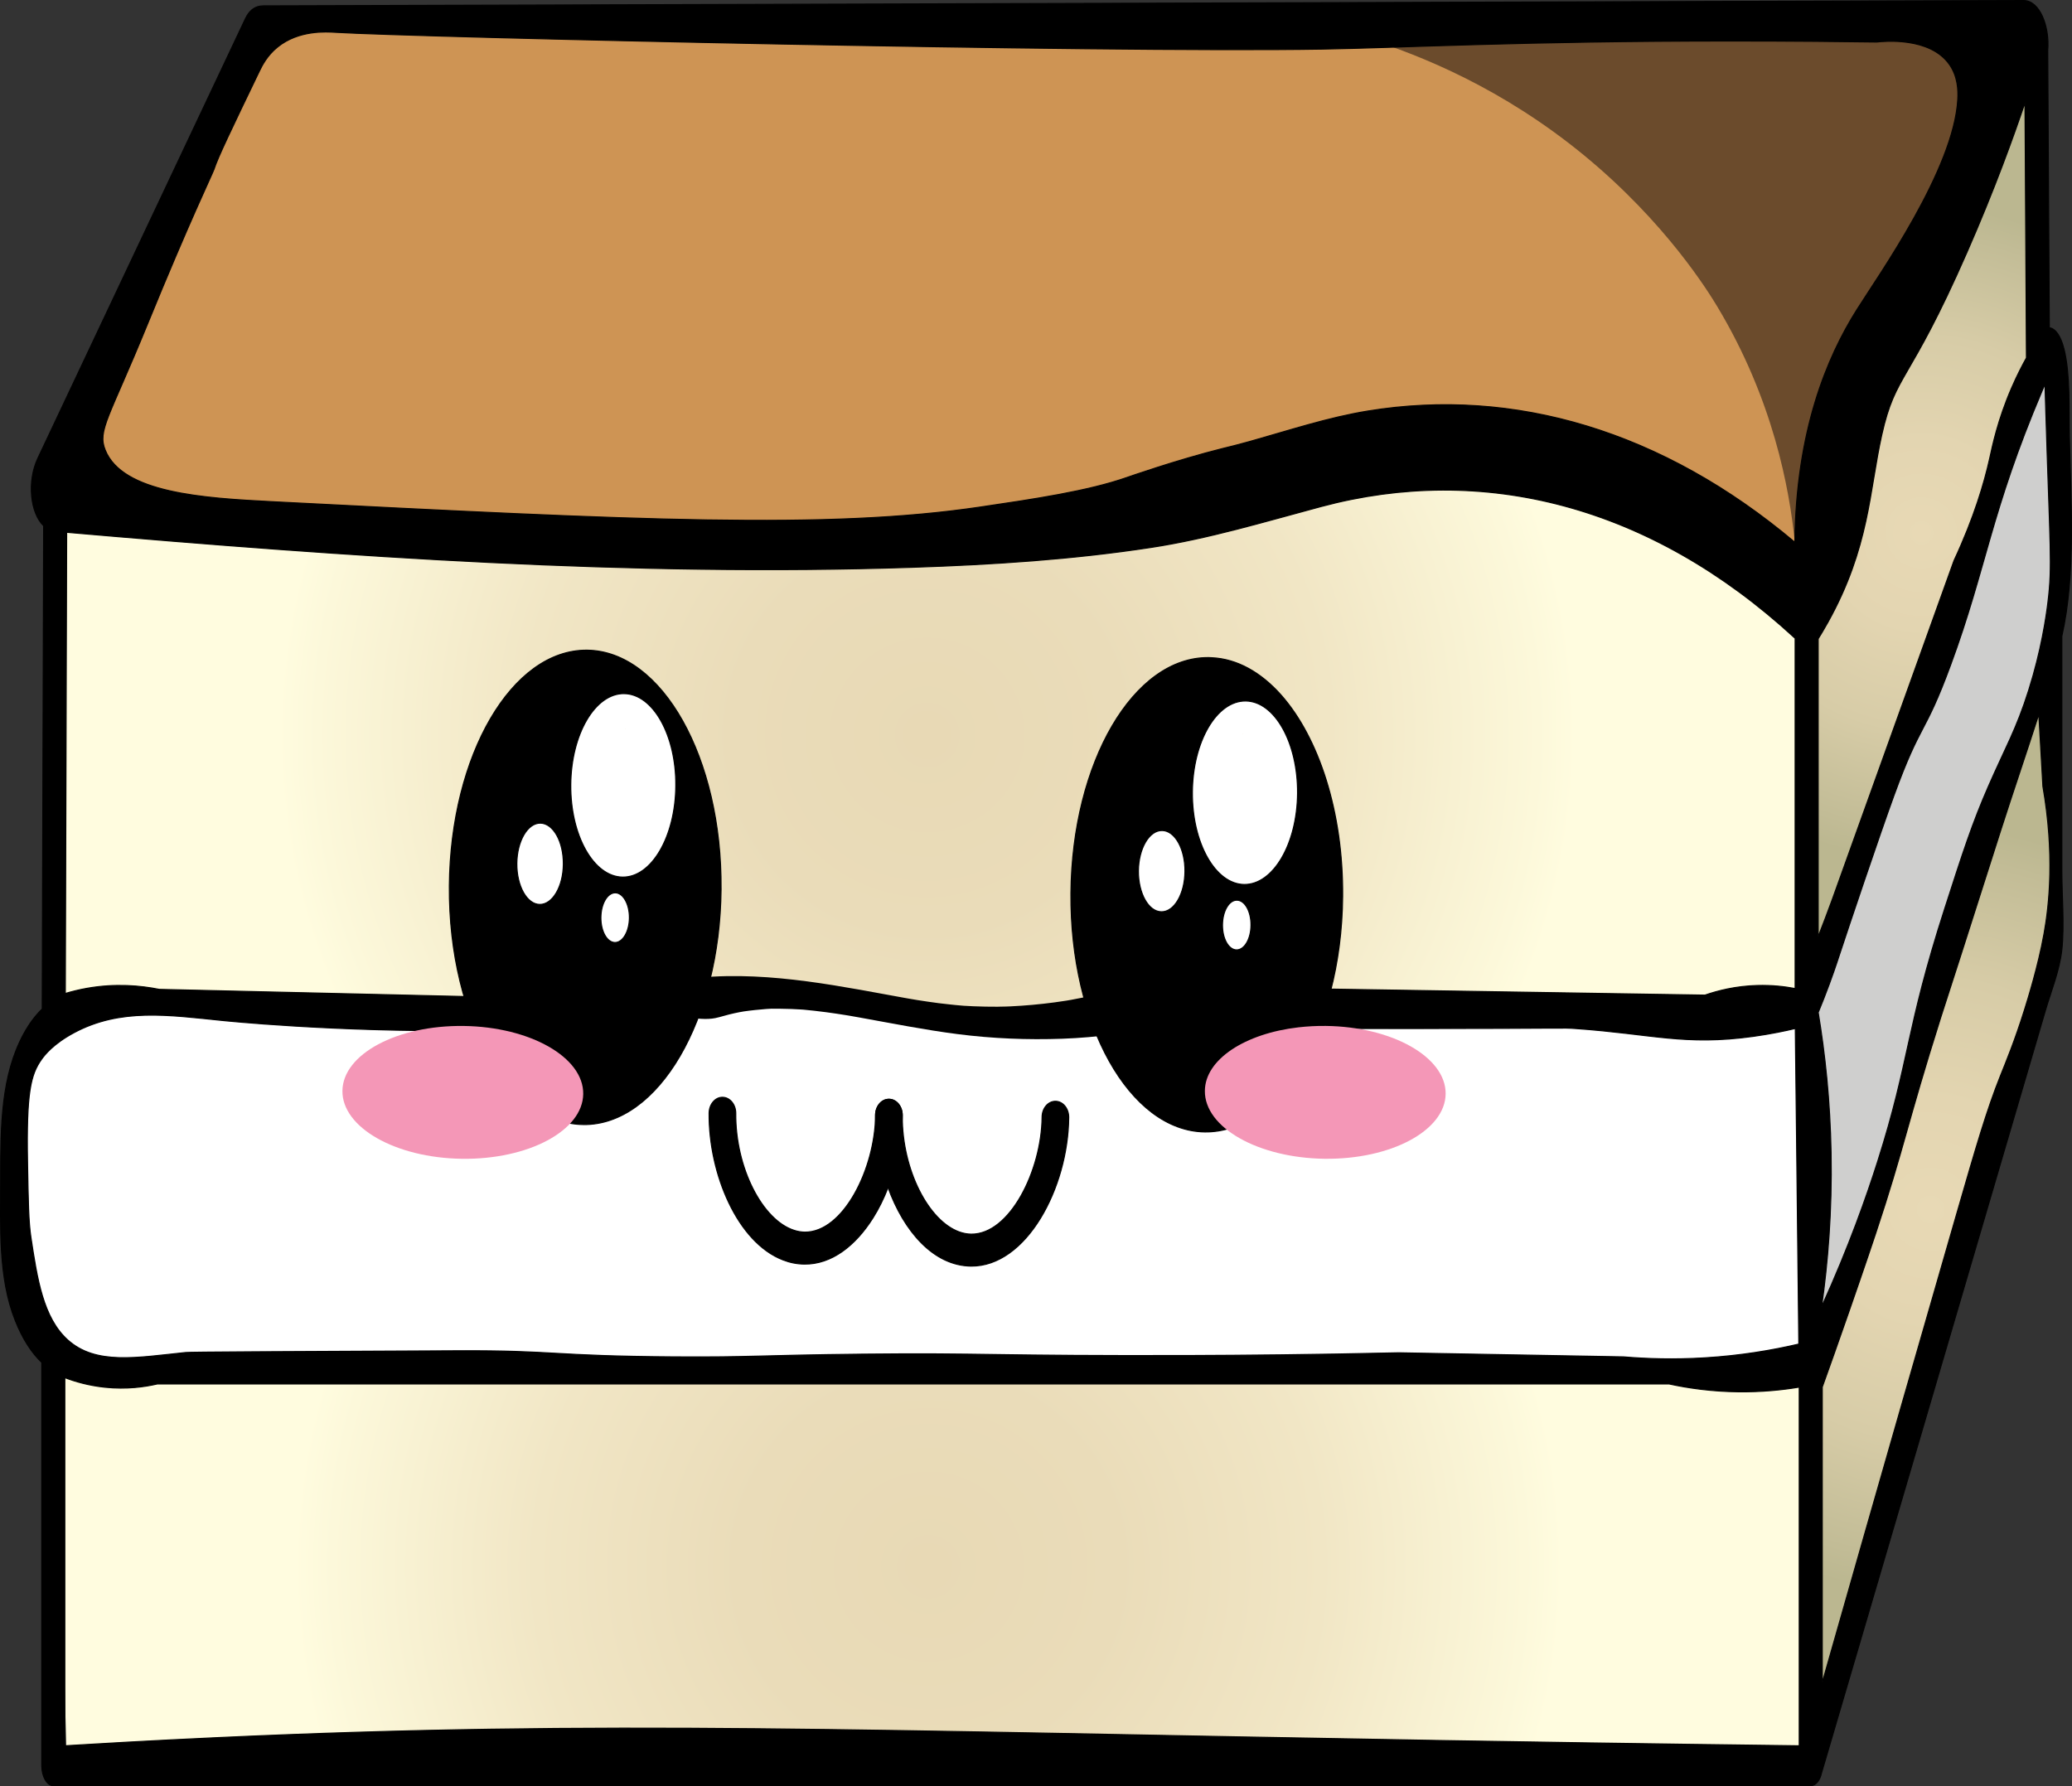 <?xml version="1.0" encoding="UTF-8"?>
<svg xmlns="http://www.w3.org/2000/svg" xmlns:xlink="http://www.w3.org/1999/xlink" id="Layer_2" data-name="Layer 2" viewBox="0 0 1962.75 1692.11">
  <rect x="0" y="0" width="1962.75" height="1692.11" fill="#333333" stroke="none"/>
  <defs>
    <style>
      .cls-1 {
        fill: #f497b7;
      }

      .cls-2 {
        fill: #6b4b2c;
      }

      .cls-3 {
        fill: #fff;
      }

      .cls-4 {
        fill: #cfcfce;
      }

      .cls-5 {
        stroke: #000;
        stroke-miterlimit: 10;
      }

      .cls-6 {
        fill: url(#radial-gradient);
      }

      .cls-7 {
        fill: url(#radial-gradient-3);
      }

      .cls-8 {
        fill: url(#radial-gradient-2);
      }

      .cls-9 {
        fill: url(#radial-gradient-4);
      }

      .cls-10 {
        fill: #ce9454;
      }
    </style>
    <radialGradient id="radial-gradient" cx="878.31" cy="696.31" fx="878.31" fy="696.31" r="614.93" gradientUnits="userSpaceOnUse">
      <stop offset="0" stop-color="#e8d9b5"></stop>
      <stop offset=".3" stop-color="#eadcb9"></stop>
      <stop offset=".62" stop-color="#f1e6c5"></stop>
      <stop offset=".94" stop-color="#fcf8da"></stop>
      <stop offset="1" stop-color="#fffcdf"></stop>
    </radialGradient>
    <radialGradient id="radial-gradient-2" cx="1820.15" cy="504.78" fx="1820.15" fy="504.78" r="309.52" gradientUnits="userSpaceOnUse">
      <stop offset="0" stop-color="#e8d9b5"></stop>
      <stop offset=".29" stop-color="#e3d5b1"></stop>
      <stop offset=".6" stop-color="#d7cca7"></stop>
      <stop offset=".91" stop-color="#c2bc96"></stop>
      <stop offset="1" stop-color="#bbb790"></stop>
    </radialGradient>
    <radialGradient id="radial-gradient-3" cx="1828.76" cy="1145.7" fx="1828.76" fy="1145.7" r="363.52" xlink:href="#radial-gradient-2"></radialGradient>
    <radialGradient id="radial-gradient-4" cx="879.73" cy="1484.12" fx="879.73" fy="1484.12" r="601.04" xlink:href="#radial-gradient"></radialGradient>
  </defs>
  <g id="Layer_1-2" data-name="Layer 1">
    <g>
      <path class="cls-3" d="M58.73,959.01C.89,996.28,5.79,1097.79,8.18,1147.14c3.03,62.65,5.45,112.71,44.79,140.77,49.99,35.65,120.1,7.65,129.26,3.84,256,6.82,517.9,10.6,785.45,10.88,254.42.27,503.72-2.63,747.7-8.32,3.9-63.59,4.67-133.94,0-209.88-2.54-41.25-6.45-80.5-11.31-117.57-181.35,1.41-327.78-3.42-425.08-7.85-284.72-12.95-315.84-29.98-491.75-23.04-187.75,7.42-217.31,29.39-365.69,21.12-85.84-4.79-172.52,5.84-257.87-4.48-46.56-5.63-76.34-12.03-104.94,6.4Z"></path>
      <path class="cls-4" d="M1712.81,983.33c-2.05,37.95,3.76,46.02,2.56,122.86-.62,39.36-2.4,53.27-2.56,94.7-.16,39.59,1.29,71.97,2.56,93.42,8.02-18.42,19.87-46.33,33.27-80.62,55.31-141.51,76.82-237.9,107.5-345.53,19.28-67.64,49.12-164.1,93.42-280.27,3.7-32.35,5.78-70.3,3.84-112.62-2.39-52.13-10.25-97.49-19.2-134.37-29.17,94.9-57.07,170.27-76.79,220.76-48.22,123.46-67.98,175.41-107.5,279.31-21.02,55.26-34.34,91.18-37.11,142.37Z"></path>
      <path class="cls-6" d="M58.73,484.86c-4.47,88.98-6.65,182.54-5.76,280.27.61,66.72,2.62,131.39,5.76,193.88,37.11-4.87,92.29-10.58,159.33-11.52,114.65-1.61,140.12,12.44,241.87,17.28,180.81,8.59,212.32-42.76,376.25-13.44,37.9,6.78,90.35,19.99,167.01,18.24,4.89-.11,32.69-1.99,88.3-5.76,45.71-3.09,71.04-4.94,137.41-9.58,63.76-4.46,95.7-6.74,98.71-6.74,88.73-.07,113.56,11.27,278.35,13.44,41.11.54,75.05.3,97.9,0-.64-132.45-1.28-264.91-1.92-397.36-22.4-28.23-63.79-72.55-128.62-103.66-48.14-23.1-92.62-30.96-132.45-34.55-143.75-12.97-241.81,28.22-372.41,55.67-65.69,13.81-144.89,18.8-303.3,28.79-155.58,9.81-394.22,13.4-706.42-24.96Z"></path>
      <path class="cls-8" d="M1707.69,613.48c.26,46.9.9,94.42,1.92,142.53,1.24,58.17,3.02,115.45,5.28,171.81,31.53-78.87,57.74-145.44,77.27-195.32,60.8-155.36,76.53-199.56,90.51-241.8,23.15-69.96,39.39-128.21,49.62-167.08.73-41.97.26-86.32-1.84-132.8-1.72-37.94-4.39-74.34-7.76-109.07-12.52,22.09-30.36,53.99-51.19,92.78-55.47,103.31-83.21,154.97-94.7,195.8-17.73,62.97-8.5,79.67-33.32,155.26-12.53,38.15-26.17,68.31-35.79,87.9Z"></path>
      <path class="cls-7" d="M1711.53,1300.71c1.32,55.65,2.6,111.32,3.84,167.01,1.33,59.52,2.61,119.03,3.84,178.53,12.21-42.27,32.12-110.46,57.59-194.52,44.67-147.4,65.84-209.51,105.58-342.01,15.03-50.12,37.29-125.54,63.35-218.84.64-37.71.15-77.79-1.92-119.98-2.18-44.48-5.88-86.47-10.56-125.74-33.46,105.6-59.67,191.08-77.11,248.59-30.11,99.31-43.02,144.62-66.87,212.12-30.14,85.31-58.91,152.72-77.75,194.84Z"></path>
      <path class="cls-9" d="M51.05,1294.95c2.32,60.54,4.49,121.38,6.49,182.52,2.12,64.95,4.04,129.58,5.76,193.88,39.63-.55,99.67-1.33,172.68-2.07,94.21-.97,303.75-3.05,534.94-2.56,332.5.71,418.13,6.14,839.61,6.55,41.63.04,75.79.02,97.9,0-.6-124.18-1.2-248.37-1.8-372.55-311.3-.07-622.56-.72-933.79-1.93-240.57-.94-481.16-2.22-721.78-3.84Z"></path>
      <path class="cls-10" d="M51.05,459.91C118.23,314.02,185.41,168.12,252.59,22.23c526.45,3.2,1052.9,6.4,1579.35,9.6,18.73,10.24,37.47,20.48,56.2,30.71-13.56,44.79-27.13,89.58-40.69,134.37-37.47,67.19-74.93,134.37-112.4,201.56-7.11,48.63-14.21,97.26-21.32,145.89-62.66-34.55-125.31-69.11-187.97-103.66-88.5-8.32-176.99-16.64-265.49-24.96-90.43,24.32-180.87,48.63-271.3,72.95-136.3,6.4-272.59,12.8-408.89,19.2-135-7.68-270.01-15.36-405.01-23.04-41.34-8.32-82.68-16.64-124.02-24.96Z"></path>
      <path class="cls-3" d="M645.2,685.51c-8.22-20.54-25.05-36.35-47.86-38.08-.96-.07-1.9-.1-2.84-.1-3.59-1.09-7.54-1.26-11.6-.35-16.42,3.71-31.49,13.77-41.93,26.89-12.62,15.85-19.24,33.74-21.86,53.75-1.66,12.65-1.38,25.5,0,38.22-2.53,2.84-5.04,5.69-7.55,8.55-13.46.09-25.75,8.23-31.2,21.14-4.18,9.91-4.03,20.14-1.56,30.14-.83,5.98-.47,12.08,1.48,17.93,4.77,14.26,16.46,24.73,31.7,25.9,1.32.1,2.62.11,3.91.04,11.27,2.29,23.15-.4,31.8-8.86,3.27-3.2,6.02-7.1,8.35-11.06-.01.46-.02.84-.02.91,0,1.05-.04,2.1-.1,3.15-.24,4.4-.84,8.78-.53,13.19.22,3.11.75,6.19,1.57,9.14.22,1.1.5,2.19.85,3.29.68,2.1,1.68,4.09,2.94,5.9,5.14,9.02,13.82,15.43,25.66,15.72,17.41.43,32.83-13.93,32.37-31.55-.28-10.53-6.44-20.33-15.11-25.96.99-.39,1.99-.8,2.98-1.25,17.84-8.1,29.03-25.8,35.06-43.73,6.08-18.1,8.2-38.16,9.2-57.13.96-18.28,1.18-38.54-5.72-55.78ZM597.37,865.92c.39.9.69,1.61.17.5-.06-.13-.12-.31-.17-.5ZM555.03,844.38s0-.01,0-.02c.02.02.04.03.06.05,0,0-.01,0-.02,0-.01,0-.02-.02-.03-.03ZM555.36,844.63s0,0,0,0c0,0-.01,0,0,0ZM560.43,842.44c.11-.1.2-.22.31-.32,0,.09-.15.25-.38.43.02-.04.05-.07.07-.11ZM592.66,690.26c-.13.16-.28.33-.45.5-.11.02-.21.03-.32.05.07-.07.14-.14.21-.22.18-.11.37-.22.57-.33ZM554.11,843.22c.12.17.22.35.33.53,0,.02.02.05.05.07.03.04.05.09.08.13-.35-.34-.6-.66-.46-.73ZM598.11,867.21c-.05-.34-.04-.46,0,0h0Z"></path>
      <path class="cls-3" d="M1230.4,690.03c-8.22-20.54-25.05-36.35-47.86-38.08-.96-.07-1.9-.1-2.84-.1-3.59-1.09-7.54-1.26-11.6-.35-16.42,3.71-31.49,13.77-41.93,26.89-12.62,15.85-19.24,33.74-21.86,53.75-1.66,12.65-1.38,25.5,0,38.22-2.53,2.84-5.04,5.69-7.55,8.55-13.46.09-25.75,8.23-31.2,21.14-4.18,9.91-4.03,20.14-1.56,30.14-.83,5.98-.47,12.08,1.48,17.93,4.77,14.26,16.46,24.73,31.7,25.9,1.32.1,2.62.11,3.91.04,11.27,2.29,23.15-.4,31.8-8.86,3.27-3.2,6.02-7.1,8.35-11.06-.01.46-.02.84-.02.91,0,1.05-.04,2.1-.1,3.15-.24,4.4-.84,8.78-.53,13.19.22,3.11.75,6.19,1.57,9.14.22,1.1.5,2.19.85,3.29.68,2.1,1.68,4.09,2.94,5.9,5.14,9.02,13.82,15.43,25.66,15.72,17.41.42,32.83-13.93,32.37-31.55-.28-10.53-6.44-20.33-15.11-25.96.99-.39,1.99-.8,2.98-1.25,17.84-8.1,29.03-25.8,35.06-43.73,6.08-18.1,8.2-38.16,9.2-57.13.96-18.28,1.18-38.54-5.72-55.78ZM1182.58,870.44c.39.9.69,1.61.17.5-.06-.13-.12-.31-.17-.5ZM1140.24,848.91s0-.01,0-.02c.02.02.04.03.06.05,0,0-.01,0-.02,0-.01,0-.02-.02-.03-.03ZM1140.56,849.16s0,0,0,0c0,0-.01,0,0,0ZM1145.64,846.97c.11-.1.2-.22.31-.32,0,.09-.15.25-.38.43.02-.04.05-.07.07-.11ZM1177.86,694.79c-.13.16-.28.33-.45.5-.11.02-.21.03-.32.05.07-.07.14-.14.21-.22.18-.11.37-.22.57-.33ZM1139.31,847.75c.12.17.22.35.33.53,0,.02.02.04.04.07.03.04.06.09.08.13-.35-.34-.6-.66-.46-.73ZM1183.32,871.74c-.05-.34-.04-.46,0,0h0Z"></path>
      <path class="cls-2" d="M1700.19,513.69c-5.13-51.49-20.74-135.31-73.12-222.71-8.42-14.04-48.88-80.06-126.7-143.97-76.52-62.84-153.69-94.52-206.83-111.01,101.92-11.87,217.07-19.12,343.17-16.89,82.91,1.47,160.55,6.85,232.23,14.64,7.7,27.21,15.65,69.76,5.12,117.74-15.81,72.01-69.54,97.91-104.94,171.49-34.29,71.28-55.48,136.97-68.93,190.72Z"></path>
      <g>
        <path class="cls-5" d="M1953.13,602.65c13.36-59.19,8.5-127.98,7.12-190-.57-25.85.91-57.74-5.02-81.77-3.27-13.25-8.46-19.72-13.98-20.42l-1.49-262.72c1.9-22.8-7.65-47.28-22.82-47.24-216.77.66-433.54,1.31-650.31,1.97-216.77.66-433.54,1.31-650.31,1.97l-367.16,1.11c-.65,0-1.27.09-1.89.17-.27.02-.53.04-.8.07-.04,0-.07.02-.11.02-5.29.73-10.33,4.4-13.74,11.61C167.03,156.34,101.42,295.26,35.82,434.18c-10.29,21.79-7.12,51.88,5.52,63.92-.45,152.56-.9,305.11-1.34,457.67-6.29,6.09-12.17,13.79-17.5,23.57C1.13,1018.56.62,1065.61.62,1115.82c0,46.8-2.39,94.22,13.77,134.97,7.14,18.02,15.69,30.81,25.17,39.88v382.02c0,10.22,5,18.91,10.91,18.91h1664.8c3.26,0,6.81-2.8,8.76-7.51.57-1.26,1.03-2.71,1.39-4.31,51.59-175.71,103.18-351.41,154.77-527.12,12.61-42.94,25.22-85.88,37.82-128.82,6.54-22.27,13.07-44.53,19.61-66.79,5.17-17.62,13.35-37.72,15.5-57.25,2.53-22.98,0-51.85,0-75.14v-222ZM29.29,1172.09c-2.2-14.59-2.54-33.4-3.2-71.03-1.17-66.5,3.02-83.12,13.23-97.54,2.74-3.87,10.97-14.66,30.92-25.32,43.85-23.43,89-16.7,140.13-11.52,0,0,104.51,10.95,235.16,9.6,29.55-.3,53.51-1.28,68.16-2,.24-.62.67-1.62,1.3-2.82,1.32-2.5,2.7-4.2,3.38-5.03,7.3-8.88,16.86-20.2,16.86-20.2-128.12-3-256.24-6-384.36-9-17.8-3.56-41.64-5.79-68.74-.95-7.27,1.3-14.03,2.97-20.26,4.85.43-145.62.85-291.25,1.28-436.87,266.88,23.12,534.51,42.05,801.77,33.13,75.3-2.51,150.68-7.34,225.72-18.83,54.2-8.29,107.22-24.36,160.9-38.73,152.69-40.87,311.11-1.9,448.05,124.06.29.26.59.48.89.72v331.85c-9.75-1.87-21.95-3.31-35.98-2.9-20.58.61-37.5,4.98-49.43,9.12-128.92-2.07-257.85-4.15-386.77-6.22,4.52,12.61,9.04,25.21,13.55,37.82,21.77.05,55.68.1,97.27.08,147.87-.08,140.01-.96,153.57,0,72.09,5.09,103.15,16.45,168.2,7.42,16.99-2.36,30.79-5.35,39.75-7.49.17,14.3,1.03,90.01,1.19,104.31.71,64.88,1.43,129.75,2.14,194.63-25.1,5.89-55.19,11.02-89.38,13.08-28.55,1.71-54.39.95-76.79-.96-70.92-1.28-141.84-2.56-212.76-3.84-83.07,1.89-150.32,2.41-194.52,2.56-191.01.64-196.68-2.54-313.54-1.28-99.46,1.07-103.99,3.05-178.53,2.56-116.64-.76-111.76-6.19-205.4-5.76-168.35.77-252.53,1.16-257.26,1.65-46.45,4.82-85.04,12.12-111.7-11.95-23.28-21.02-28.87-58.03-34.8-97.2ZM1704.37,1314.03v339.76c-146.06-1.82-264.04-3.7-339.65-4.99-548.25-9.32-792.2-19.56-1159.09-2.72-63.19,2.9-114.23,5.88-144.23,7.71v-348.75c9.53,3.65,22.41,7.47,37.97,9.1,20.68,2.17,37.95-.39,49.59-3.09h1432.22c17.79,3.86,39.98,7.12,65.57,7.41,22.03.26,41.48-1.74,57.62-4.43ZM1700.19,513.69c-125.25-105.51-265.7-146.91-404.48-124.32-37.57,6.11-74.41,18.32-111.6,28.78-4.92,1.38-9.85,2.7-14.78,3.96-3.11.79-6.22,1.55-9.33,2.31,0,0-1.08.27-2.14.53-43.26,10.83-90.05,27.27-90.05,27.27-37.13,13.04-88.63,20.65-139.49,28.15-144.44,21.32-321.79,12.8-670.59-5.12-65.24-3.35-141.71-8.1-158.07-48.94-7.48-18.67,3.57-29.99,40.33-119.99,39.14-95.85,61.65-142.55,62.71-145.89,3.51-11.06,16.63-38.3,42.87-92.78,2.63-5.46,7.32-14.95,17.28-23.04,20.16-16.38,46.47-14.5,54.94-13.99,76.45,4.6,724.26,19.44,934.31,15.91,74.86-1.26,190.68-7.67,387.77-7.68,59.87,0,108.4.54,137.89.96,7.03-.77,50.35-4.98,68.79,21.12,8.06,11.41,8.49,24.52,8,33.27-3.7,66.15-74.55,165.79-95.66,199.32-28.5,45.26-57.48,114.66-58.7,220.15ZM1722.31,605.16c2.25-3.63,5.54-9.07,9.28-15.79,39.39-70.91,39.08-124.3,50.97-177.45,13.16-58.81,25.55-47.14,80.62-172.77,26.48-60.39,44.45-110.61,55.04-141.95.46,80.6.91,161.2,1.37,241.81-3.66,6.57-8.84,16.42-14.17,28.76-13.21,30.56-18.07,54.91-20.71,66.73-5.12,22.9-14.6,55.49-33.77,96.65l-115.17,320.62c-4.26,11.85-8.87,23.68-13.45,35.61v-282.22ZM1936.13,885.11c-5.47,30.19-15.51,62.3-18.24,71.03-9.28,29.69-17.75,49.99-22.92,62.94-12.97,32.51-22.62,65.66-41.39,130.63-25.5,88.27-70.52,244.34-127.39,444.2v-279.86s0-.09,0-.13c6.32-17.61,15.02-42.04,25.18-71.26,3.84-11.04,16.18-46.52,25.44-74.39,27.17-81.76,29.28-102.33,61.47-204.05,5.47-17.28,3.54-10.67,19.8-61.4,10.46-32.63,17.39-54.61,36.99-115.76,11.82-36.87,24.35-73.43,36.25-110.47,1.29,22.8,2.57,45.6,3.86,68.4,11.08,63.87,6.1,111.79.96,140.13ZM1939.97,570.29c-1.78,14.48-6.31,45.63-18.24,83.5-11.67,37.08-22.33,54.89-38.05,90.85-15.51,35.49-24.21,62.48-41.62,116.47-37.05,114.91-32.79,142.85-63.35,238.99-10.29,32.36-27.06,80.43-53.15,137.83,5.91-41.49,9.99-90.52,9-145.51-.9-50.03-5.83-94.85-12.22-133.31,1.13-2.72,2.95-7.16,5.11-12.67,7.75-19.75,12.7-34.92,14.3-39.82,9.48-28.9,38.51-115.1,52.32-153.01,25.95-71.24,28.6-55.55,53.75-123.82,34.03-92.38,37.88-144.71,86.56-259.43,1.18-2.79,2.16-5.07,2.78-6.51.15,5.24.4,13.72.71,24.15,4.02,132.06,6.39,147.15,2.09,182.28Z"></path>
        <g>
          <path class="cls-5" d="M683.05,842.17c1.03-124.15-55.79-225.4-126.85-226.25-71.09-.78-129.53,99.06-130.55,223.21-.51,64.32,14.45,122.52,38.99,163.84,22.73,38.24,53.59,61.94,87.84,62.31l.06.03c71.01.82,129.44-99.02,130.53-223.14ZM569.21,869.13c.1-13.04,6.18-23.44,13.69-23.36,7.37.08,13.4,10.68,13.31,23.71-.12,13.11-6.32,23.44-13.69,23.36-7.51-.07-13.43-10.61-13.31-23.71ZM591.22,657.07c27.43.33,49.39,39.5,48.95,87.47-.38,48-22.92,86.7-50.41,86.34-27.49-.36-49.47-39.46-49.09-87.47.38-48,23.04-86.64,50.56-86.35ZM511.27,856.77c-12.15-.12-21.84-17.5-21.68-38.77.21-21.25,10.15-38.35,22.3-38.23,12.26.18,21.9,17.53,21.74,38.8-.13,21.21-10.15,38.35-22.36,38.2Z"></path>
          <path class="cls-5" d="M1271.86,849.16c.63-80.04-22.73-150.62-58.45-190.87-18.95-21.26-41.34-34.07-65.44-35.22-.95-.09-1.93-.11-2.91-.13-71.12-.88-129.58,99.03-130.61,223.18-1,124.08,55.76,225.3,126.88,226.18,34.17.41,65.45-22.52,88.75-60.22,25.24-40.62,41.24-98.54,41.78-162.92ZM1100.17,863.72c-12.23-.08-21.92-17.46-21.77-38.73.21-21.25,10.18-38.42,22.44-38.24,12.15.12,21.84,17.5,21.62,38.74-.16,21.28-10.12,38.46-22.3,38.23ZM1171.34,899.83c-7.51-.07-13.43-10.61-13.31-23.71.1-13.04,6.21-23.51,13.69-23.36,7.51.08,13.43,10.61,13.31,23.71-.1,13.04-6.18,23.44-13.69,23.36ZM1178.57,837.87c-27.43-.33-49.44-39.53-49.06-87.54.38-48,23.04-86.64,50.53-86.28,27.43.33,49.47,39.46,49.09,87.47-.38,48-23.04,86.64-50.56,86.35Z"></path>
          <path class="cls-1" d="M1254.85,1097.72c-62.98-.8-113.86-29.54-113.51-64.31.2-29.86,38.17-54.43,88.75-60.22,8.31-.93,16.95-1.43,25.79-1.32,63.01.73,113.8,29.51,113.54,64.24-.27,34.73-51.56,62.34-114.57,61.6Z"></path>
          <ellipse class="cls-1" cx="438.41" cy="1034.8" rx="62.92" ry="114.06" transform="translate(-602.18 1459.28) rotate(-89.23)"></ellipse>
          <g>
            <path class="cls-5" d="M841.24,1124.95c-4.02,10.33-8.8,20.09-14.34,28.84-16.5,26.16-39.19,44-64.86,43.69-7.17-.06-13.98-1.44-20.48-4.02-42.6-16.43-70.26-80.8-69.86-139,.11-8.38,5.81-15.11,12.74-15.01,7.02.06,12.61,6.96,12.53,15.27-.4,51.62,25.19,101.03,55.1,110.71,3.32,1.11,6.76,1.7,10.19,1.77,36.7.42,66.73-60.33,67.14-110.85.05-8.41,5.81-15.11,12.74-15.01,7.02.06,12.61,6.96,12.53,15.27-.08,10.17-1.1,20.6-2.9,30.86-2.23,12.9-5.79,25.59-10.53,37.48Z"></path>
            <path class="cls-5" d="M919.75,1199.38c-35.43-.41-63.55-33.11-78.5-74.42-.58-1.66-1.12-3.22-1.69-4.88-6.69-20.32-10.3-42.44-10.15-63.72.05-8.41,5.81-15.11,12.74-15.01,7.02.06,12.61,6.96,12.53,15.27-.06,6.72.38,13.46,1.15,20.04,5.89,49.52,34.11,92.07,64.14,92.44,36.7.42,66.73-60.33,67.17-110.92.03-8.34,5.78-15.04,12.72-14.94,6.96.03,12.58,6.86,12.53,15.27-.59,66.97-40.28,141.44-92.63,140.87Z"></path>
          </g>
        </g>
      </g>
      <g>
        <path d="M646.16,949.71c42.95-12.85,88.96-11.01,133.34-4.67,44.38,6.33,88.12,17.01,132.72,21.57,52.56,5.37,105.99,2.1,157.51-9.62"></path>
        <path d="M680.7,963.73c6.55-1.93,13.18-3.58,19.88-4.9.52-.1,6.53-1.4,1.96-.4s1.43-.2,1.98-.29c3.68-.54,7.37-.99,11.07-1.37,6.75-.68,13.67-1.37,20.45-1.3-.36,0-8.77.08-3.23.1,1.87,0,3.74-.02,5.61,0,3.75.03,7.49.12,11.23.26,3.12.12,6.24.28,9.36.48,1.87.12,3.74.29,5.61.39l-6.46-.52,1.87.16c7.47.72,14.92,1.52,22.35,2.51,6.36.85,12.71,1.8,19.04,2.82,1.92.31,3.85.64,5.77.94l-7.3-1.24,1.92.33c4.16.72,8.32,1.45,12.48,2.2,30.87,5.56,61.68,11.73,92.81,15.72,32.99,4.22,66.11,5.57,99.33,4.38,32.9-1.17,65.7-5.77,97.81-13.01,4.47-1.01,8.43-4.11,6.26-8.9-2.42-5.35-12.92-9.84-17.5-11.64-17.53-6.9-39.06-11.73-57.85-7.5-6.83,1.54-13.69,2.96-20.58,4.21-.46.08-6.68,1.23-2.12.39s-1.66.26-2.13.34c-3.77.6-7.55,1.15-11.34,1.66-13.88,1.86-27.84,3.12-41.83,3.79-3.18.15-6.36.22-9.54.36,11.24-.51.15-.03-2.62-.02-7.64.03-15.28-.11-22.91-.44-3.18-.14-6.36-.3-9.53-.5s-15-1.53-1.22-.02c-7.38-.81-14.76-1.45-22.12-2.41-6.76-.88-13.51-1.87-20.24-2.94-3.59-.57-15.94-2.77-.39-.02-3.84-.68-7.68-1.33-11.52-2.02-14.08-2.52-28.12-5.2-42.2-7.7-33.37-5.92-66.78-11.08-100.68-12.57-34.35-1.52-69.48.87-102.6,10.62-4.35,1.28-8.53,3.9-6.26,8.9,2.42,5.35,12.92,9.84,17.5,11.64,10.13,3.99,20.94,6.9,31.77,8.07,8.5.92,17.76,1.88,26.08-.57h0Z"></path>
      </g>
    </g>
  </g>
</svg>
